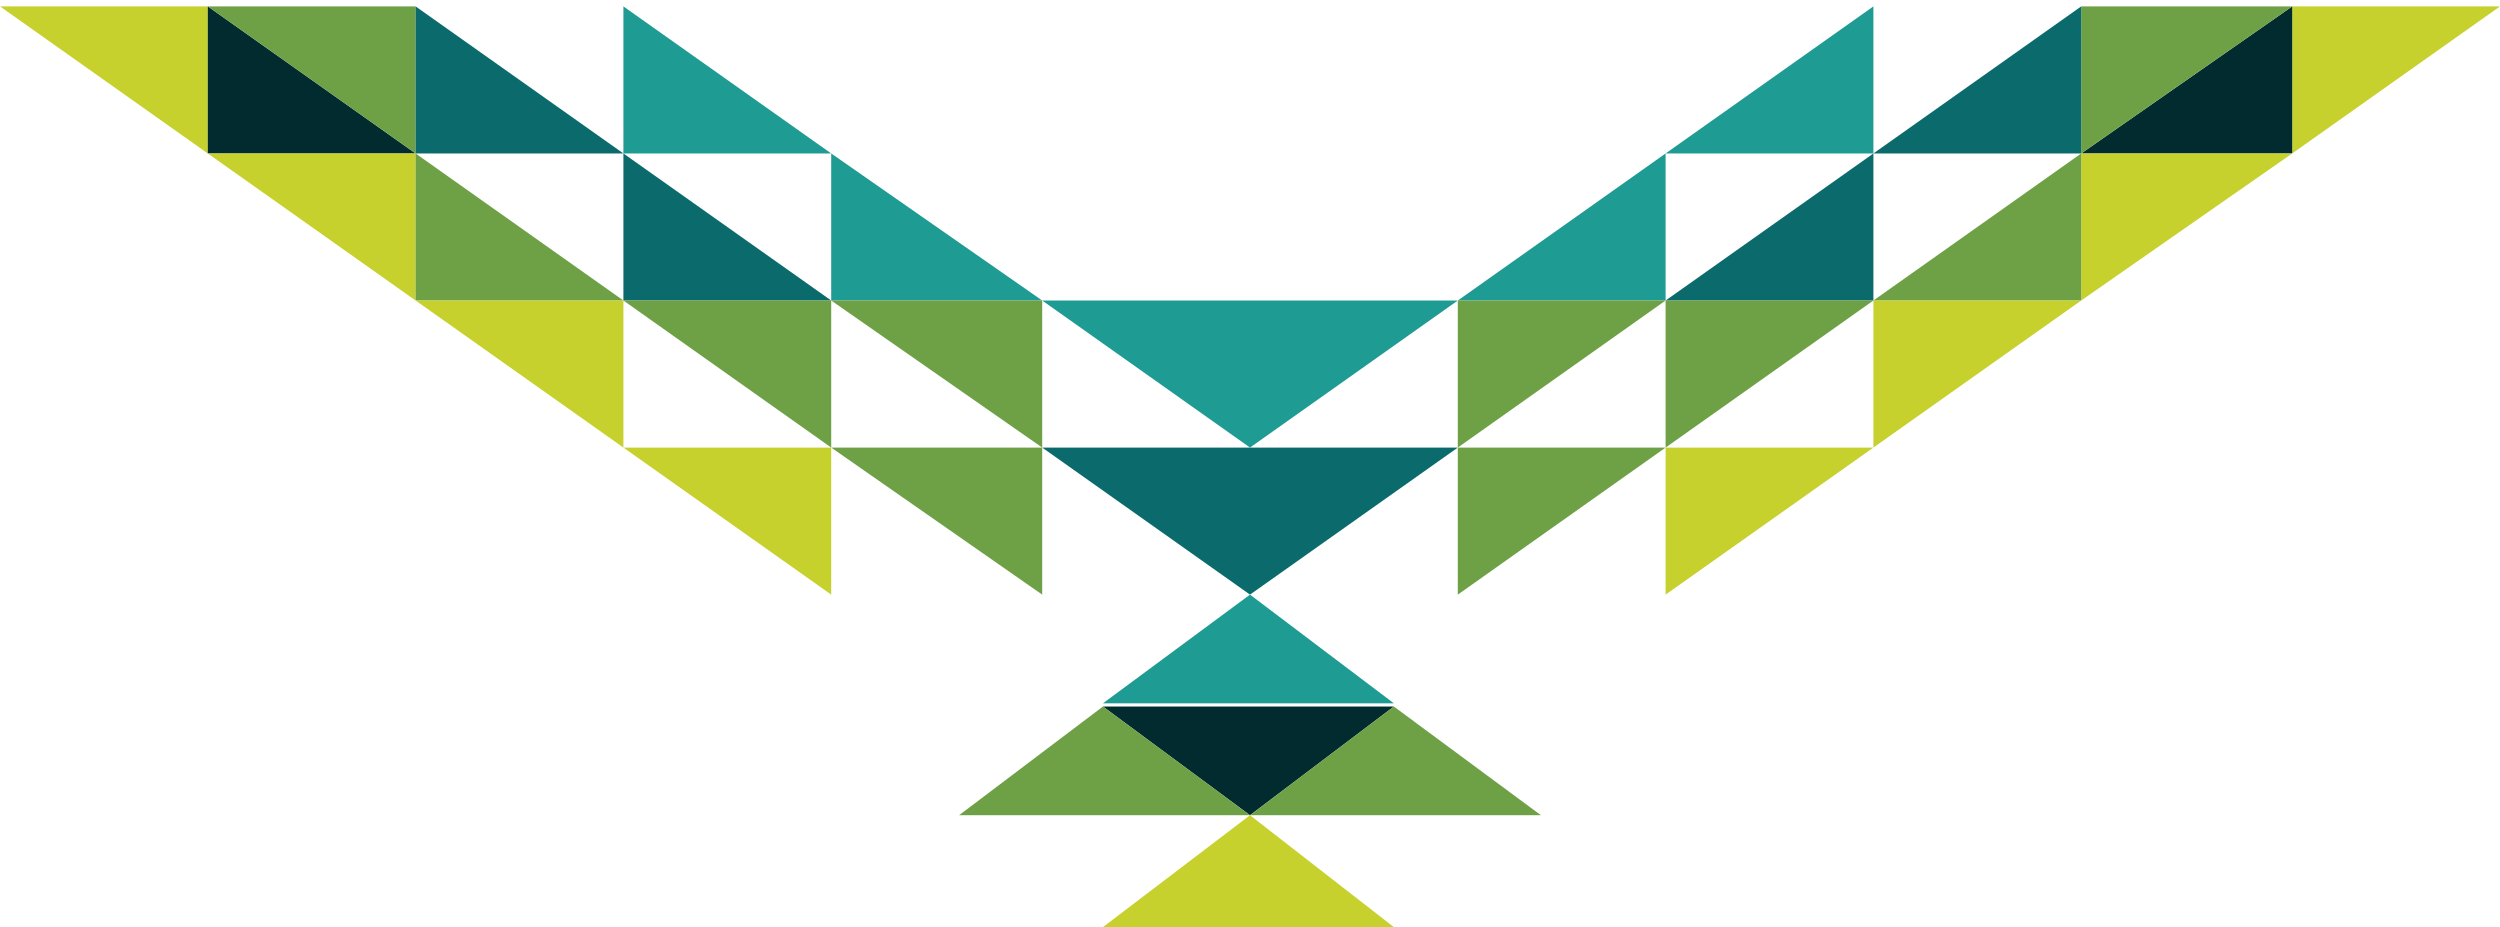<?xml version="1.0" encoding="UTF-8"?>
<svg id="Layer_1" data-name="Layer 1" xmlns="http://www.w3.org/2000/svg" version="1.1" viewBox="0 0 78.2 29">
  <defs>
    <style>
      .cls-1 {
        fill: #6ea146;
      }

      .cls-1, .cls-2, .cls-3, .cls-4, .cls-5 {
        stroke-width: 0px;
      }

      .cls-2 {
        fill: #0b6a6c;
      }

      .cls-3 {
        fill: #022b2f;
      }

      .cls-4 {
        fill: #1e9b93;
      }

      .cls-5 {
        fill: #c6d12d;
      }
    </style>
  </defs>
  <g id="Layer_2" data-name="Layer 2">
    <g id="Layer_15" data-name="Layer 15">
      <polygon class="cls-5" points="71.7 4.8 71.7 .2 78.2 .2 71.7 4.8"/>
      <polygon class="cls-3" points="71.7 .2 71.7 4.8 65.1 4.8 71.7 .2"/>
      <polygon class="cls-1" points="65.1 4.8 65.1 .2 71.7 .2 65.1 4.8"/>
      <polygon class="cls-5" points="65.1 9.4 65.1 4.8 71.7 4.8 65.1 9.4"/>
      <polygon class="cls-2" points="65.1 .2 65.1 4.8 58.6 4.8 65.1 .2"/>
      <polygon class="cls-1" points="65.1 4.8 65.1 9.4 58.6 9.4 65.1 4.8"/>
      <polygon class="cls-5" points="58.6 14 58.6 9.4 65.1 9.4 58.6 14"/>
      <polygon class="cls-4" points="58.6 .2 58.6 4.8 52.1 4.8 58.6 .2"/>
      <polygon class="cls-2" points="58.6 4.8 58.6 9.4 52.1 9.4 58.6 4.8"/>
      <polygon class="cls-1" points="52.1 14 52.1 9.4 58.6 9.4 52.1 14"/>
      <polygon class="cls-5" points="52.1 18.6 52.1 14 58.6 14 52.1 18.6"/>
      <polygon class="cls-4" points="52.1 4.8 52.1 9.4 45.6 9.4 52.1 4.8"/>
      <polygon class="cls-1" points="45.6 14 45.6 9.4 52.1 9.4 45.6 14"/>
      <polygon class="cls-1" points="45.6 18.6 45.6 14 52.1 14 45.6 18.6"/>
      <polygon class="cls-5" points="6.5 4.8 6.5 .2 0 .2 6.5 4.8"/>
      <polygon class="cls-3" points="6.5 .2 6.5 4.8 13 4.8 6.5 .2"/>
      <polygon class="cls-1" points="13 4.8 13 .2 6.5 .2 13 4.8"/>
      <polygon class="cls-5" points="13 9.4 13 4.8 6.5 4.8 13 9.4"/>
      <polygon class="cls-2" points="13 .2 13 4.8 19.5 4.8 13 .2"/>
      <polygon class="cls-1" points="13 4.8 13 9.4 19.5 9.4 13 4.8"/>
      <polygon class="cls-5" points="19.5 14 19.5 9.4 13 9.4 19.5 14"/>
      <polygon class="cls-4" points="19.5 .2 19.5 4.8 26 4.8 19.5 .2"/>
      <polygon class="cls-2" points="19.5 4.8 19.5 9.4 26 9.4 19.5 4.8"/>
      <polygon class="cls-1" points="26 14 26 9.4 19.5 9.4 26 14"/>
      <polygon class="cls-5" points="26 18.6 26 14 19.5 14 26 18.6"/>
      <polygon class="cls-4" points="26 4.8 26 9.4 32.6 9.4 26 4.8"/>
      <polygon class="cls-1" points="32.6 14 32.6 9.4 26 9.4 32.6 14"/>
      <polygon class="cls-1" points="32.6 18.6 32.6 14 26 14 32.6 18.6"/>
      <polygon class="cls-4" points="39.1 14 45.6 9.4 39.1 9.4 39.1 9.4 32.6 9.4 39.1 14 39.1 14"/>
      <polygon class="cls-2" points="39.1 18.6 32.6 14 39.1 14 39.1 14 45.6 14 39.1 18.6 39.1 18.6"/>
      <polygon class="cls-4" points="39.1 18.6 34.5 22 43.6 22 39.1 18.6"/>
      <polygon class="cls-5" points="39.1 25.5 34.5 29 43.6 29 39.1 25.5"/>
      <polygon class="cls-3" points="39.1 25.5 43.6 22.1 34.5 22.1 39.1 25.5"/>
      <polygon class="cls-1" points="34.5 22.1 30 25.5 39.1 25.5 34.5 22.1"/>
      <polygon class="cls-1" points="43.6 22.1 39.1 25.5 48.2 25.5 43.6 22.1"/>
    </g>
  </g>
</svg>